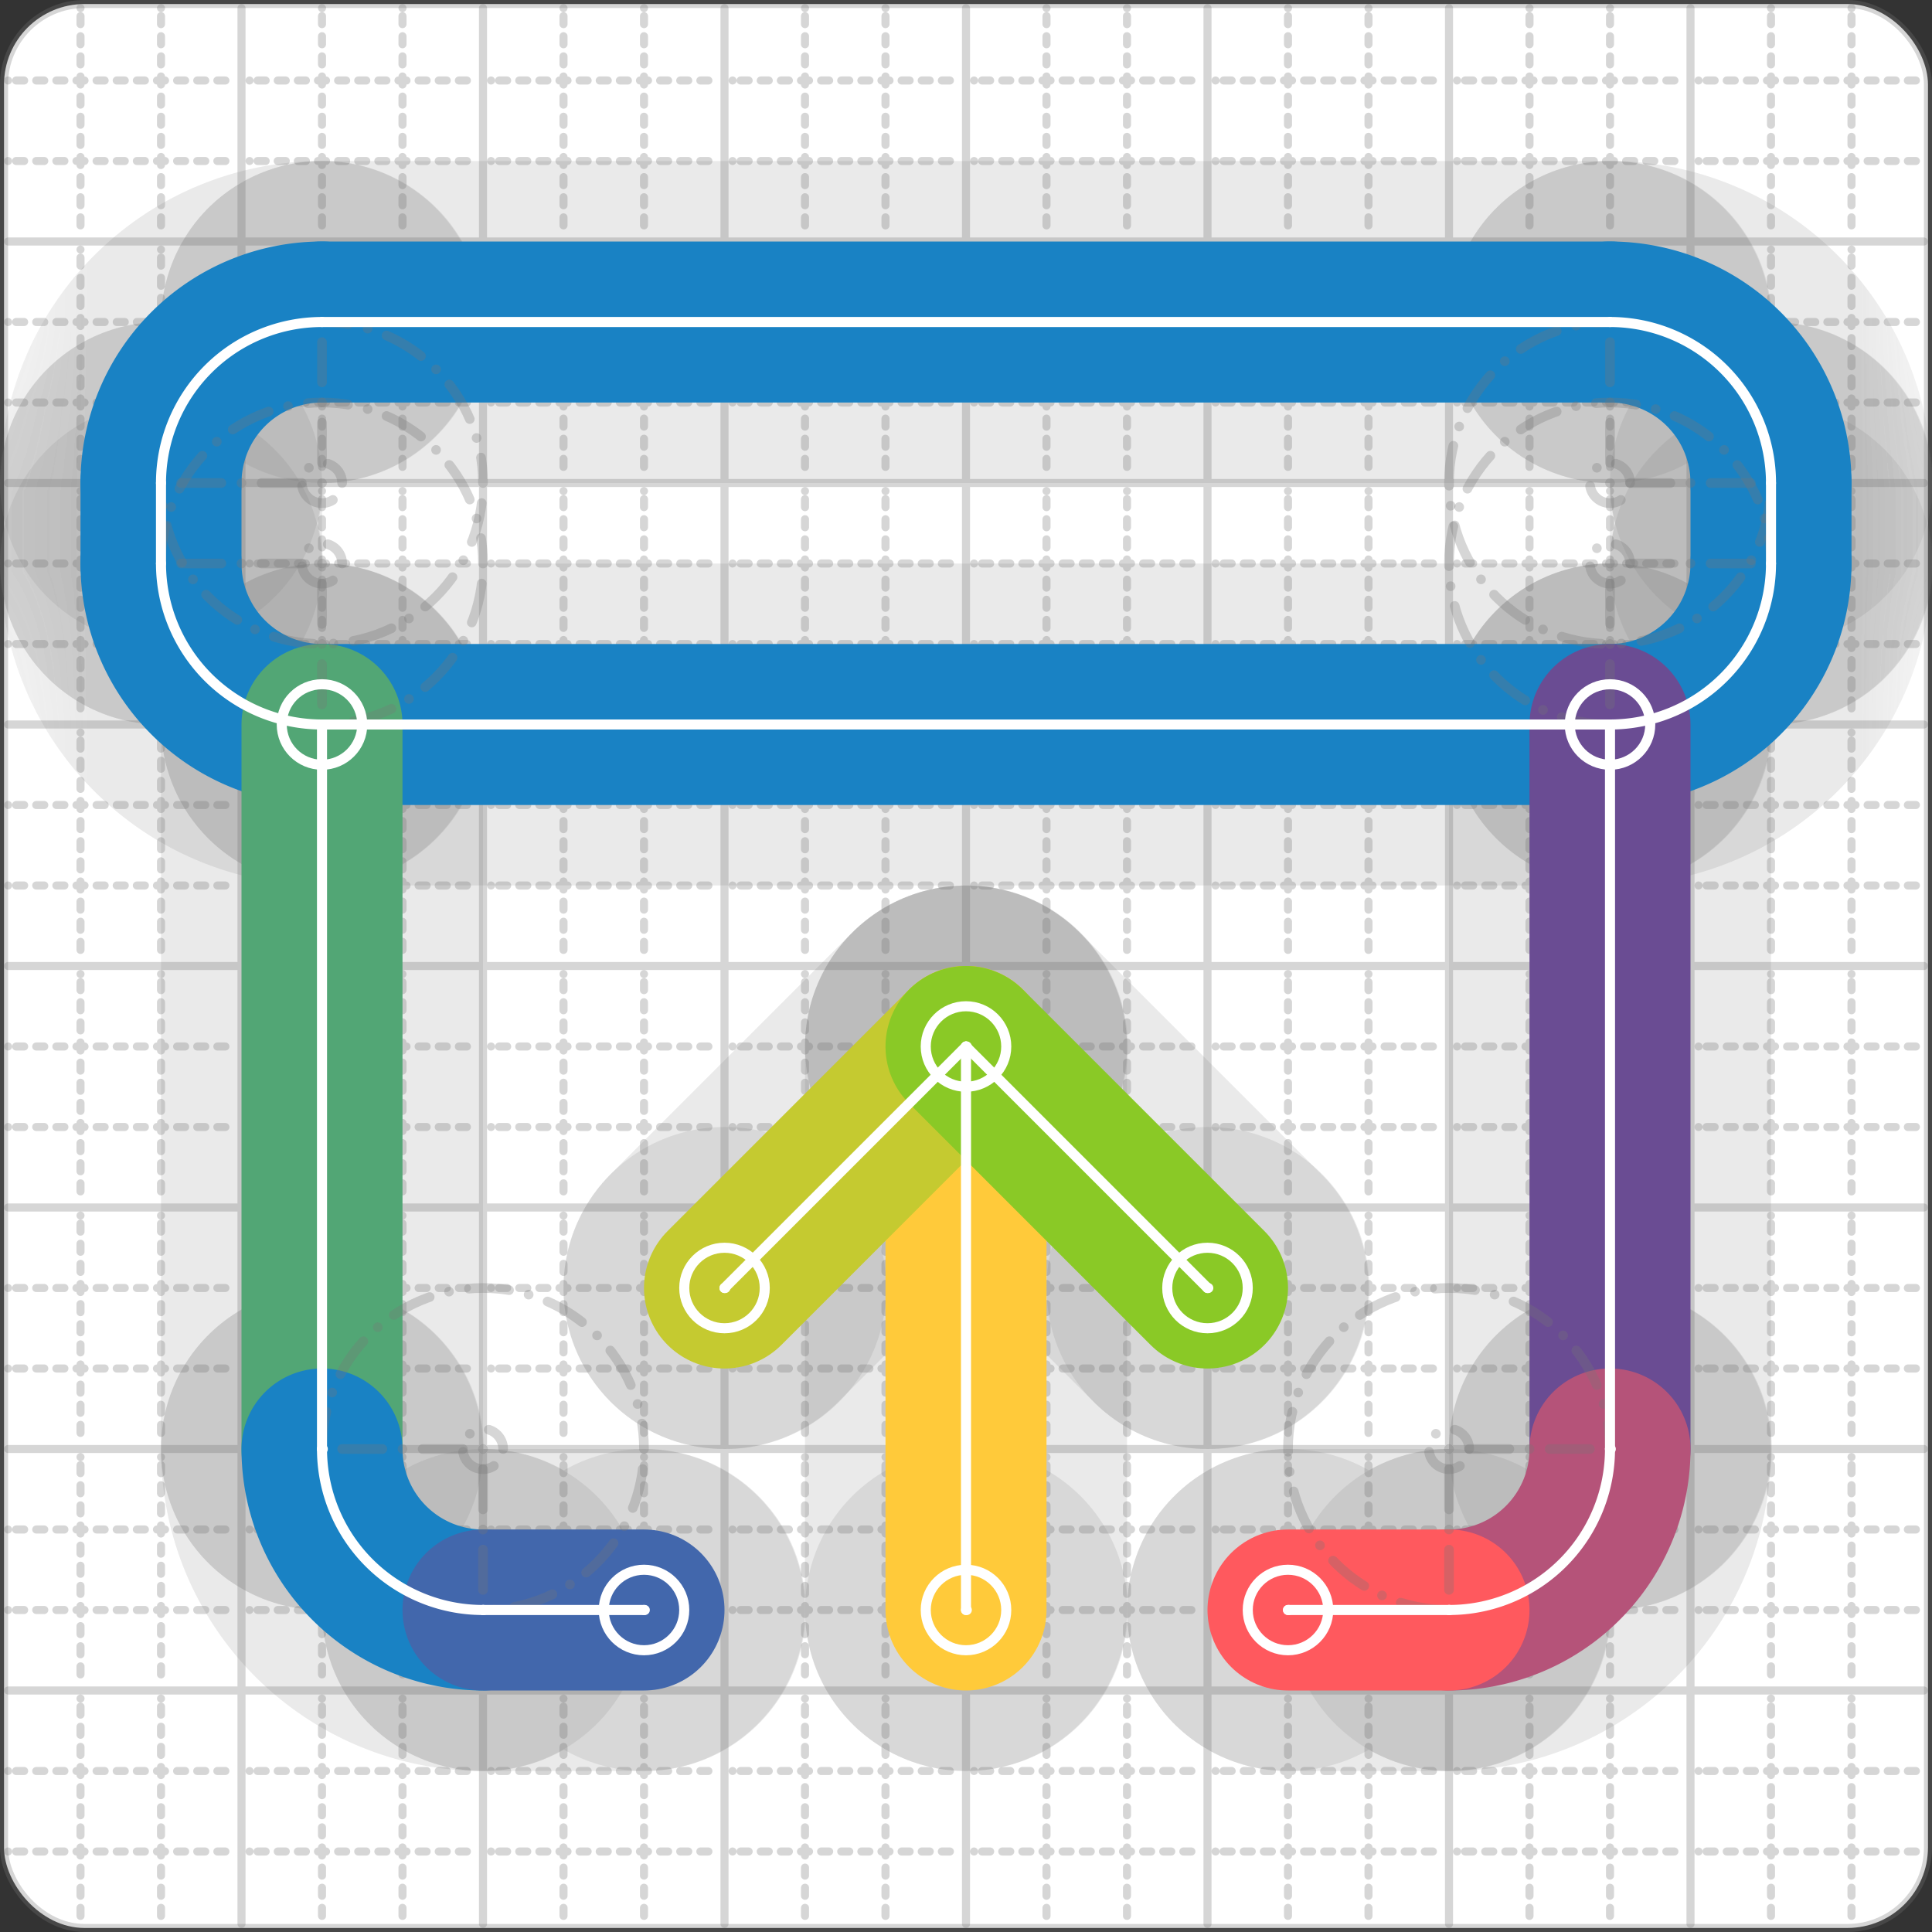 <svg xmlns="http://www.w3.org/2000/svg" width="24" height="24" viewBox="0 0 24 24" fill="none" stroke="currentColor" stroke-width="2" stroke-linecap="round" stroke-linejoin="round"><rect x="0" y="0" width="24" height="24" fill="#333333" stroke="none"/><style>
  @media screen and (prefers-color-scheme: light) {
    .svg-preview-grid-rect { fill: none }
  }
  @media screen and (prefers-color-scheme: dark) {
    .svg-preview-grid-rect { fill: none }
    .svg
    .svg-preview-grid-group,
    .svg-preview-radii-group,
    .svg-preview-shadow-mask-group,
    .svg-preview-shadow-group {
      stroke: #fff;
    }
  }
</style><g class="svg-preview-grid-group" stroke-linecap="butt" stroke-width="0.1" stroke="#777" stroke-opacity="0.3"><rect class="svg-preview-grid-rect" width="23.9" height="23.9" x="0.05" y="0.05" rx="1" fill="#fff"></rect><path stroke-dasharray="0 0.1 0.1 0.15 0.1 0.15 0.1 0.15 0.1 0.15 0.1 0.15 0.1 0.15 0.1 0.15 0.1 0.15 0.1 0.15 0.1 0.15 0.1 0.15 0 0.15" stroke-width="0.1" d="M0.1 1h23.8M1 0.1v23.8M0.1 2h23.8M2 0.1v23.8M0.1 4h23.8M4 0.1v23.8M0.1 5h23.8M5 0.1v23.8M0.1 7h23.8M7 0.1v23.8M0.1 8h23.8M8 0.1v23.8M0.1 10h23.8M10 0.1v23.8M0.1 11h23.8M11 0.1v23.8M0.1 13h23.8M13 0.1v23.8M0.1 14h23.8M14 0.1v23.8M0.1 16h23.8M16 0.1v23.8M0.1 17h23.8M17 0.1v23.8M0.1 19h23.8M19 0.1v23.8M0.1 20h23.8M20 0.1v23.8M0.1 22h23.8M22 0.1v23.8M0.1 23h23.8M23 0.1v23.8"></path><path d="M0.1 3h23.8M3 0.1v23.8M0.1 6h23.8M6 0.1v23.8M0.1 9h23.8M9 0.1v23.8M0.1 12h23.8M12 0.1v23.8M0.1 15h23.8M15 0.1v23.8M0.1 18h23.8M18 0.1v23.8M0.1 21h23.8M21 0.1v23.8"></path></g><g class="svg-preview-shadow-mask-group" stroke-width="4" stroke="#777" stroke-opacity="0.15"><mask id="svg-preview-shadow-mask-0" maskUnits="userSpaceOnUse" stroke-opacity="1" stroke-width="4" stroke="#000"><rect x="0" y="0" width="24" height="24" fill="#fff" stroke="none" rx="1"></rect><path d="M4 4h.01M20 4h.01M22 6h.01M22 7h.01M20 9h.01M4 9h.01M2 7h.01M2 6h.01"></path></mask><mask id="svg-preview-shadow-mask-1" maskUnits="userSpaceOnUse" stroke-opacity="1" stroke-width="4" stroke="#000"><rect x="0" y="0" width="24" height="24" fill="#fff" stroke="none" rx="1"></rect><path d="M12 13h.01M12 20h.01"></path></mask><mask id="svg-preview-shadow-mask-2" maskUnits="userSpaceOnUse" stroke-opacity="1" stroke-width="4" stroke="#000"><rect x="0" y="0" width="24" height="24" fill="#fff" stroke="none" rx="1"></rect><path d="M9 16h.01M12 13h.01M15 16h.01"></path></mask><mask id="svg-preview-shadow-mask-3" maskUnits="userSpaceOnUse" stroke-opacity="1" stroke-width="4" stroke="#000"><rect x="0" y="0" width="24" height="24" fill="#fff" stroke="none" rx="1"></rect><path d="M4 9h.01M4 18h.01M6 20h.01M8 20h.01"></path></mask><mask id="svg-preview-shadow-mask-4" maskUnits="userSpaceOnUse" stroke-opacity="1" stroke-width="4" stroke="#000"><rect x="0" y="0" width="24" height="24" fill="#fff" stroke="none" rx="1"></rect><path d="M20 9h.01M20 18h.01M18 20h.01M16 20h.01"></path></mask></g><g class="svg-preview-shadow-group" stroke-width="4" stroke="#777" stroke-opacity="0.15"><path mask="url(#svg-preview-shadow-mask-0)" d="M 4 4 L 20 4"></path><path mask="url(#svg-preview-shadow-mask-0)" d="M 20 4 A2 2 0 0 1 22 6"></path><path mask="url(#svg-preview-shadow-mask-0)" d="M 22 6 L 22 7"></path><path mask="url(#svg-preview-shadow-mask-0)" d="M 22 7 A2 2 0 0 1 20 9"></path><path mask="url(#svg-preview-shadow-mask-0)" d="M 20 9 L 4 9"></path><path mask="url(#svg-preview-shadow-mask-0)" d="M 4 9 A2 2 0 0 1 2 7"></path><path mask="url(#svg-preview-shadow-mask-0)" d="M 2 7 L 2 6"></path><path mask="url(#svg-preview-shadow-mask-0)" d="M 2 6 A2 2 0 0 1 4 4"></path><path mask="url(#svg-preview-shadow-mask-1)" d="M 12 13 L 12 20"></path><path mask="url(#svg-preview-shadow-mask-2)" d="M 9 16 L 12 13"></path><path mask="url(#svg-preview-shadow-mask-2)" d="M 12 13 L 15 16"></path><path mask="url(#svg-preview-shadow-mask-3)" d="M 4 9 L 4 18"></path><path mask="url(#svg-preview-shadow-mask-3)" d="M 4 18 A2 2 0 0 0 6 20"></path><path mask="url(#svg-preview-shadow-mask-3)" d="M 6 20 L 8 20"></path><path mask="url(#svg-preview-shadow-mask-4)" d="M 20 9 L 20 18"></path><path mask="url(#svg-preview-shadow-mask-4)" d="M 20 18 A2 2 0 0 1 18 20"></path><path mask="url(#svg-preview-shadow-mask-4)" d="M 18 20 L 16 20"></path><path d="M4 4h.01M20 4h.01M22 6h.01M22 7h.01M20 9h.01M4 9h.01M2 7h.01M2 6h.01M12 13h.01M12 20h.01M9 16h.01M15 16h.01M4 18h.01M6 20h.01M8 20h.01M20 18h.01M18 20h.01M16 20h.01"></path></g><g class="svg-preview-handles-group" stroke-width="0.12" stroke="#777" stroke-opacity="0.6"></g><g class="svg-preview-colored-path-group"><path d="M 4 4 L 20 4" stroke="#1982c4"></path><path d="M 20 4 A2 2 0 0 1 22 6" stroke="#1982c4"></path><path d="M 22 6 L 22 7" stroke="#1982c4"></path><path d="M 22 7 A2 2 0 0 1 20 9" stroke="#1982c4"></path><path d="M 20 9 L 4 9" stroke="#1982c4"></path><path d="M 4 9 A2 2 0 0 1 2 7" stroke="#1982c4"></path><path d="M 2 7 L 2 6" stroke="#1982c4"></path><path d="M 2 6 A2 2 0 0 1 4 4" stroke="#1982c4"></path><path d="M 12 13 L 12 20" stroke="#ffca3a"></path><path d="M 9 16 L 12 13" stroke="#C5CA30"></path><path d="M 12 13 L 15 16" stroke="#8ac926"></path><path d="M 4 9 L 4 18" stroke="#52A675"></path><path d="M 4 18 A2 2 0 0 0 6 20" stroke="#1982c4"></path><path d="M 6 20 L 8 20" stroke="#4267AC"></path><path d="M 20 9 L 20 18" stroke="#6a4c93"></path><path d="M 20 18 A2 2 0 0 1 18 20" stroke="#B55379"></path><path d="M 18 20 L 16 20" stroke="#FF595E"></path></g><g class="svg-preview-radii-group" stroke-width="0.12" stroke-dasharray="0 0.25 0.25" stroke="#777" stroke-opacity="0.3"><path d="M20 4 20 6 22 6"></path><circle cy="6" cx="20" r="0.25" stroke-dasharray="0"></circle><circle cy="6" cx="20" r="2"></circle><path d="M22 7 20 7 20 9"></path><circle cy="7" cx="20" r="0.25" stroke-dasharray="0"></circle><circle cy="7" cx="20" r="2"></circle><path d="M4 9 4 7 2 7"></path><circle cy="7" cx="4" r="0.25" stroke-dasharray="0"></circle><circle cy="7" cx="4" r="2"></circle><path d="M2 6 4 6 4 4"></path><circle cy="6" cx="4" r="0.25" stroke-dasharray="0"></circle><circle cy="6" cx="4" r="2"></circle><path d="M4 18 6 18 6 20"></path><circle cy="18" cx="6" r="0.25" stroke-dasharray="0"></circle><circle cy="18" cx="6" r="2"></circle><path d="M20 18 18 18 18 20"></path><circle cy="18" cx="18" r="0.25" stroke-dasharray="0"></circle><circle cy="18" cx="18" r="2"></circle></g><g class="svg-preview-control-path-marker-mask-group" stroke-width="1" stroke="#000"><mask id="svg-preview-control-path-marker-mask-8" maskUnits="userSpaceOnUse"><rect x="0" y="0" width="24" height="24" fill="#fff" stroke="none" rx="1"></rect><path d="M12 13h.01"></path><path d="M12 20h.01"></path></mask><mask id="svg-preview-control-path-marker-mask-9" maskUnits="userSpaceOnUse"><rect x="0" y="0" width="24" height="24" fill="#fff" stroke="none" rx="1"></rect><path d="M9 16h.01"></path><path d="M12 13h.01"></path></mask><mask id="svg-preview-control-path-marker-mask-10" maskUnits="userSpaceOnUse"><rect x="0" y="0" width="24" height="24" fill="#fff" stroke="none" rx="1"></rect><path d="M12 13h.01"></path><path d="M15 16h.01"></path></mask><mask id="svg-preview-control-path-marker-mask-11" maskUnits="userSpaceOnUse"><rect x="0" y="0" width="24" height="24" fill="#fff" stroke="none" rx="1"></rect><path d="M4 9h.01"></path><path d="M4 18h.01"></path></mask><mask id="svg-preview-control-path-marker-mask-12" maskUnits="userSpaceOnUse"><rect x="0" y="0" width="24" height="24" fill="#fff" stroke="none" rx="1"></rect><path d="M4 18h.01"></path><path d="M6 20h.01"></path></mask><mask id="svg-preview-control-path-marker-mask-13" maskUnits="userSpaceOnUse"><rect x="0" y="0" width="24" height="24" fill="#fff" stroke="none" rx="1"></rect><path d="M6 20h.01"></path><path d="M8 20h.01"></path></mask><mask id="svg-preview-control-path-marker-mask-14" maskUnits="userSpaceOnUse"><rect x="0" y="0" width="24" height="24" fill="#fff" stroke="none" rx="1"></rect><path d="M20 9h.01"></path><path d="M20 18h.01"></path></mask><mask id="svg-preview-control-path-marker-mask-15" maskUnits="userSpaceOnUse"><rect x="0" y="0" width="24" height="24" fill="#fff" stroke="none" rx="1"></rect><path d="M20 18h.01"></path><path d="M18 20h.01"></path></mask><mask id="svg-preview-control-path-marker-mask-16" maskUnits="userSpaceOnUse"><rect x="0" y="0" width="24" height="24" fill="#fff" stroke="none" rx="1"></rect><path d="M18 20h.01"></path><path d="M16 20h.01"></path></mask></g><g class="svg-preview-control-path-group" stroke="#fff" stroke-width="0.125"><path d="M 4 4 L 20 4"></path><path d="M 20 4 A2 2 0 0 1 22 6"></path><path d="M 22 6 L 22 7"></path><path d="M 22 7 A2 2 0 0 1 20 9"></path><path d="M 20 9 L 4 9"></path><path d="M 4 9 A2 2 0 0 1 2 7"></path><path d="M 2 7 L 2 6"></path><path d="M 2 6 A2 2 0 0 1 4 4"></path><path mask="url(#svg-preview-control-path-marker-mask-8)" d="M 12 13 L 12 20"></path><path mask="url(#svg-preview-control-path-marker-mask-9)" d="M 9 16 L 12 13"></path><path mask="url(#svg-preview-control-path-marker-mask-10)" d="M 12 13 L 15 16"></path><path mask="url(#svg-preview-control-path-marker-mask-11)" d="M 4 9 L 4 18"></path><path mask="url(#svg-preview-control-path-marker-mask-12)" d="M 4 18 A2 2 0 0 0 6 20"></path><path mask="url(#svg-preview-control-path-marker-mask-13)" d="M 6 20 L 8 20"></path><path mask="url(#svg-preview-control-path-marker-mask-14)" d="M 20 9 L 20 18"></path><path mask="url(#svg-preview-control-path-marker-mask-15)" d="M 20 18 A2 2 0 0 1 18 20"></path><path mask="url(#svg-preview-control-path-marker-mask-16)" d="M 18 20 L 16 20"></path></g><g class="svg-preview-control-path-marker-group" stroke="#fff" stroke-width="0.125"><path d="M12 13h.01M12 20h.01M9 16h.01M12 13h.01M12 13h.01M15 16h.01M4 9h.01M4 18h.01M4 18h.01M6 20h.01M6 20h.01M8 20h.01M20 9h.01M20 18h.01M20 18h.01M18 20h.01M18 20h.01M16 20h.01"></path><circle cx="12" cy="13" r="0.5"></circle><circle cx="12" cy="20" r="0.5"></circle><circle cx="9" cy="16" r="0.5"></circle><circle cx="15" cy="16" r="0.5"></circle><circle cx="4" cy="9" r="0.5"></circle><circle cx="8" cy="20" r="0.5"></circle><circle cx="20" cy="9" r="0.5"></circle><circle cx="16" cy="20" r="0.5"></circle></g><g class="svg-preview-handles-group" stroke-width="0.12" stroke="#FFF" stroke-opacity="0.3"></g></svg>